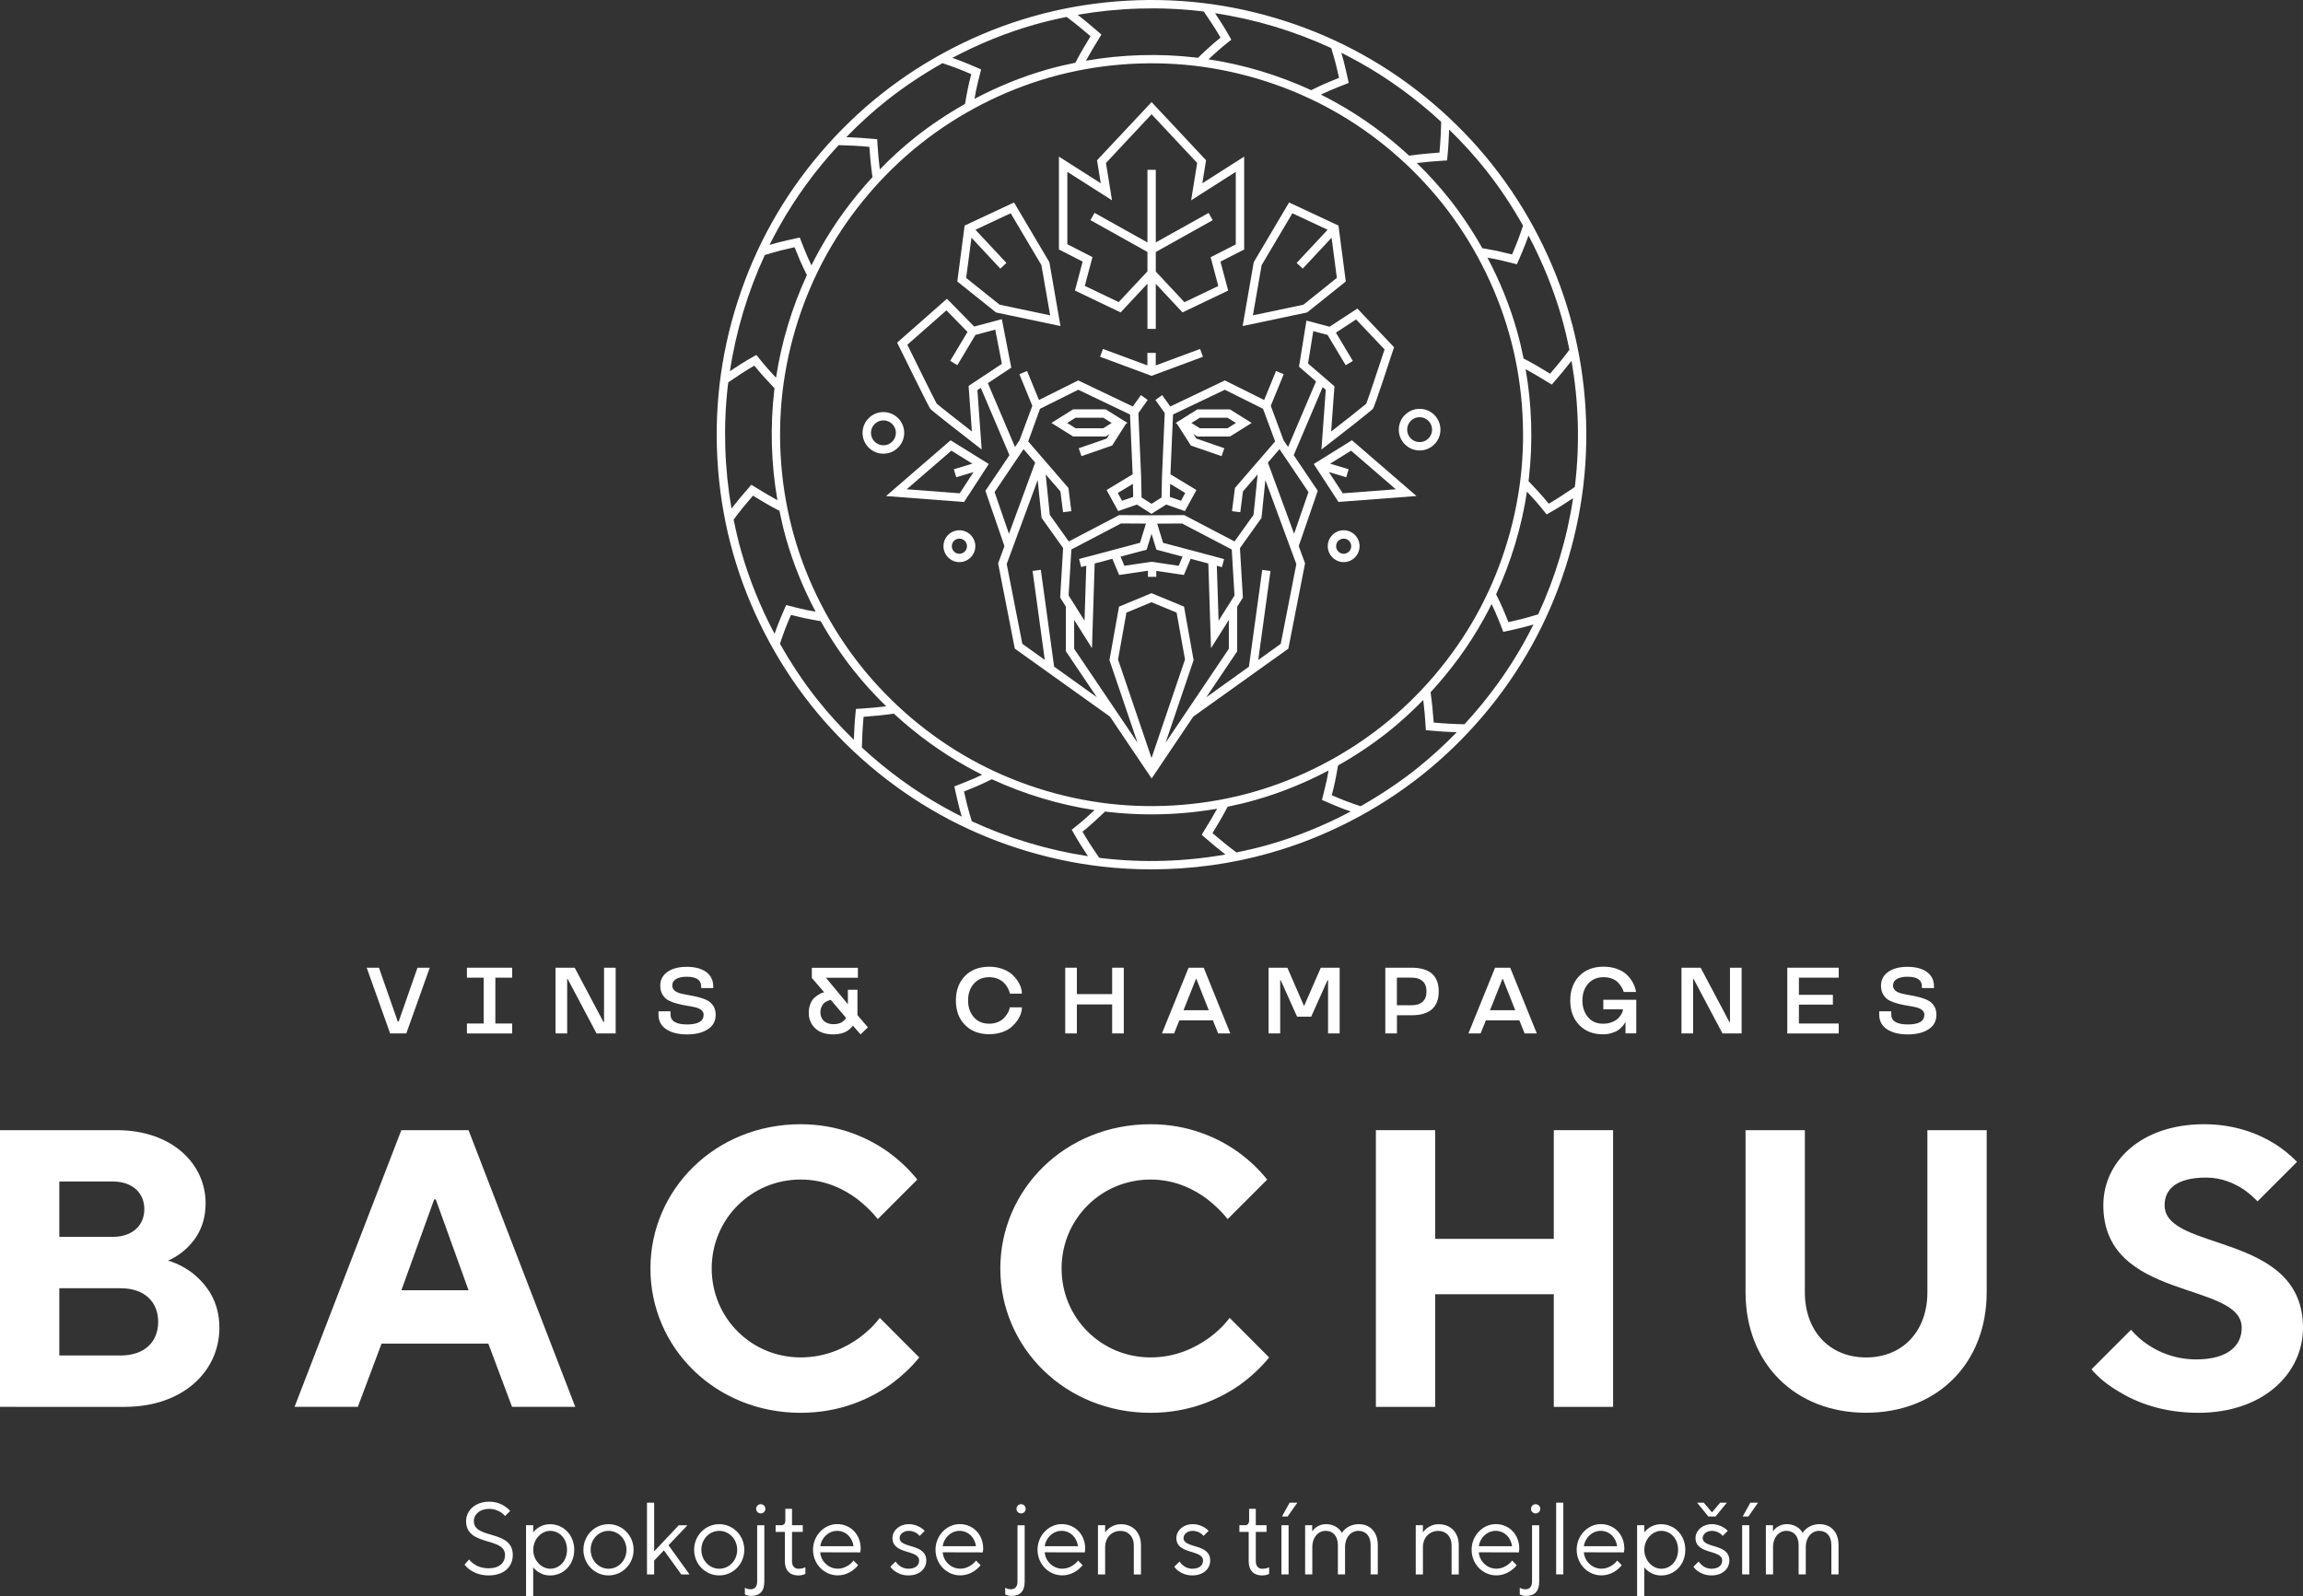 <?xml version="1.0" encoding="UTF-8"?>
<svg xmlns="http://www.w3.org/2000/svg" id="a" width="165.492mm" height="114.717mm" viewBox="0 0 469.11 325.182">
  <rect x="0" y="0" width="469.11" height="325.182" fill="#333333" stroke="none"/>
  <defs>
    <style>.b{fill:#fff;}</style>
  </defs>
  <path class="b" d="m0,230.272h23.76c11.28,0,18.12,6.85,18.12,14.9,0,4.51-1.93,7.33-3.87,9.18-1.13,1.05-2.42,1.93-3.79,2.5,1.93.56,3.71,1.53,5.24,2.74,2.58,2.17,5.23,5.48,5.23,10.95,0,8.78-7.33,16.11-19.33,16.11H0v-56.38Zm22.96,21.74c4.11,0,6.44-2.42,6.44-5.64s-2.33-5.64-6.44-5.64h-10.88v11.27h10.88v.01Zm1.61,24.17c4.83,0,7.65-2.74,7.65-6.85s-2.82-6.85-7.65-6.85h-12.49v13.69h12.49v.01Z"></path>
  <path class="b" d="m81.75,230.272h13.69l21.74,56.38h-12.88l-4.83-12.89h-21.75l-4.83,12.89h-12.89l21.75-56.38Zm13.69,32.62l-6.68-18.52h-.32l-6.68,18.52h13.68Z"></path>
  <path class="b" d="m187.25,276.582c-1.69,2.09-3.71,3.95-6.04,5.64-4.11,2.82-10.07,5.64-18.12,5.64-17.4,0-30.6-13.29-30.6-29.4s13.21-29.4,30.6-29.4c7.81,0,13.85,2.82,17.8,5.64,2.33,1.69,4.27,3.54,5.96,5.64l-8.05,8.05c-1.21-1.53-2.58-2.82-4.11-4.03-2.66-2.01-6.52-4.03-11.6-4.03-10.07,0-18.12,8.05-18.12,18.12s8.05,18.12,18.12,18.12c5.24,0,9.18-2.01,12-4.03,1.61-1.21,2.98-2.5,4.11-4.03l8.05,8.07Z"></path>
  <path class="b" d="m258.52,276.582c-1.69,2.09-3.71,3.95-6.04,5.64-4.11,2.82-10.07,5.64-18.12,5.64-17.4,0-30.6-13.29-30.6-29.4s13.21-29.4,30.6-29.4c7.81,0,13.85,2.82,17.8,5.64,2.33,1.69,4.27,3.54,5.96,5.64l-8.05,8.05c-1.21-1.53-2.58-2.82-4.11-4.03-2.66-2.01-6.52-4.03-11.6-4.03-10.07,0-18.12,8.05-18.12,18.12s8.05,18.12,18.12,18.12c5.24,0,9.18-2.01,12-4.03,1.61-1.21,2.98-2.5,4.11-4.03l8.05,8.07Z"></path>
  <path class="b" d="m280.26,230.272h12.08v22.15h24.16v-22.15h12.08v56.38h-12.08v-22.95h-24.16v22.95h-12.08v-56.38h0Z"></path>
  <path class="b" d="m355.56,230.272h12.08v33.02c0,8.05,5.15,13.29,12.48,13.29s12.48-5.23,12.48-13.29v-33.02h12.08v33.02c0,14.5-10.07,24.56-24.56,24.56-14.5,0-24.56-10.07-24.56-24.56v-33.02Z"></path>
  <path class="b" d="m434.08,270.942c.97,1.13,2.09,2.17,3.46,3.06,2.26,1.53,5.56,2.98,9.83,2.98,6.44,0,9.26-2.82,9.26-6.44,0-9.58-28.19-5.32-28.19-24.97,0-8.86,7.65-16.51,20.54-16.51,6.2,0,11.03,1.93,14.17,3.87,1.85,1.13,3.38,2.42,4.75,3.79l-8.05,8.05c-.89-.89-1.77-1.69-2.82-2.42-1.85-1.21-4.43-2.42-7.65-2.42-6.12,0-8.46,2.42-8.46,5.64,0,9.58,28.19,5.32,28.19,24.97,0,9.26-8.05,17.32-21.34,17.32-7.33,0-12.72-2.17-16.35-4.43-2.17-1.29-3.95-2.74-5.4-4.43l8.06-8.06Z"></path>
  <path class="b" d="m87.54,197.172l-4.78,13.39h-3.29l-4.78-13.39h2.5l3.83,10.96h.19l3.83-10.96h2.5Z"></path>
  <path class="b" d="m104.33,197.172v2.03h-3.43v9.34h3.43v2.03h-9.22v-2.03h3.42v-9.34h-3.42v-2.03h9.22Z"></path>
  <path class="b" d="m121.51,210.562l-5.87-11.08h-.11v11.08h-2.37v-13.39h3.9l5.87,11.08h.11v-11.08h2.37v13.39h-3.9Z"></path>
  <path class="b" d="m145.28,201.322h-2.46v-.36c0-1.3-.98-1.95-2.94-1.95-1.8,0-2.94.6-2.94,1.8,0,.85.71,1.36,1.75,1.62s2.35.42,3.62.75c.63.17,1.21.37,1.72.63s.93.62,1.26,1.13c.33.5.49,1.11.49,1.82,0,1.28-.53,2.26-1.6,2.95-1.06.7-2.47,1.05-4.22,1.05-1.78,0-3.2-.35-4.25-1.05-1.06-.7-1.58-1.7-1.58-3.02v-.63h2.45v.64c0,1.35,1.13,2.03,3.38,2.03,2.24,0,3.36-.66,3.37-1.99,0-.78-.72-1.28-1.76-1.52s-2.34-.38-3.6-.72c-.63-.16-1.21-.37-1.73-.63s-.93-.65-1.26-1.17c-.33-.51-.49-1.14-.49-1.88,0-1.17.49-2.1,1.46-2.79.96-.69,2.28-1.04,3.93-1.04,1.67,0,2.99.35,3.95,1.04.96.7,1.45,1.68,1.45,2.94v.35h0Z"></path>
  <path class="b" d="m176.79,209.322l-1.5,1.43-1.55-1.77h-.04c-.05.1-.1.21-.54.61-.21.21-.46.39-.73.55-.53.33-1.56.62-2.65.62-1.62,0-2.86-.41-3.73-1.24s-1.31-1.89-1.31-3.17c0-1.32.49-2.44,1.09-3,.61-.56,1.27-.95,1.68-1.07l.33-.08v-.07l-2.47-2.87v-2.07h9.38v2.03h-6.44v.08l4.4,5.31v-2.94h1.95v5.16l2.13,2.49Zm-5.23-1.1c.36-.25.63-.52.7-.71l.07-.13-3.1-3.65c-.12.03-.24.02-.73.24-.25.12-.47.26-.65.42-.37.34-.74,1.03-.74,1.86,0,1.48.99,2.43,2.7,2.43.74,0,1.4-.2,1.75-.46Z"></path>
  <path class="b" d="m194.71,203.862c0-2.06.62-3.74,1.85-5,1.22-1.26,2.88-1.89,4.96-1.89.91,0,1.74.13,2.51.39.78.26,1.4.6,1.9,1,.5.41.92.87,1.27,1.37.7,1.01.96,1.93.96,2.73h-2.48c.03-.28-.36-1.43-1.28-2.31-.6-.57-1.64-1.05-2.88-1.05-1.33,0-2.38.45-3.16,1.33-.78.9-1.17,2.04-1.17,3.41s.39,2.51,1.17,3.4c.77.9,1.83,1.34,3.16,1.34,1.22,0,2.28-.47,2.88-1.05.29-.29.54-.6.75-.92.4-.66.53-1.15.53-1.37h2.48c0,.78-.26,1.72-.96,2.72-.35.5-.78.96-1.27,1.37-.49.41-1.12.75-1.89,1-.78.26-1.62.39-2.52.39-2.08,0-3.74-.63-4.96-1.9-1.23-1.23-1.85-2.89-1.85-4.96Z"></path>
  <path class="b" d="m226.54,210.562v-5.91h-7.19v5.91h-2.37v-13.39h2.37v5.38h7.19v-5.38h2.37v13.39h-2.37Z"></path>
  <path class="b" d="m245.19,197.172l5.42,13.39h-2.48l-1.07-2.66h-6.83l-1.07,2.66h-2.48l5.43-13.39h3.08Zm1.03,8.66l-2.52-6.37h-.09l-2.53,6.37h5.14Z"></path>
  <path class="b" d="m262.23,197.172l3.36,7.73h.08l3.37-7.73h3.84v13.39h-2.36v-10.86h-.1l-3.34,7.45h-2.87l-3.35-7.45h-.09v10.86h-2.37v-13.39h3.83Z"></path>
  <path class="b" d="m284.55,206.852v3.71h-2.37v-13.39h5.33c3.7,0,5.55,1.62,5.55,4.84,0,3.23-1.85,4.85-5.55,4.85h-2.96v-.01Zm6.02-4.85c0-.92-.26-1.62-.79-2.09-.52-.48-1.28-.72-2.28-.72h-2.96v5.63h2.96c1,0,1.76-.24,2.28-.72.53-.47.79-1.17.79-2.1Z"></path>
  <path class="b" d="m307.62,197.172l5.42,13.39h-2.48l-1.07-2.66h-6.83l-1.07,2.66h-2.48l5.43-13.39h3.08Zm1.03,8.66l-2.52-6.37h-.09l-2.53,6.37h5.14Z"></path>
  <path class="b" d="m326.59,205.662v-1.95h6.71v6.84h-2.19v-2.22h-.09c-.03.07-.07.15-.13.25-.07.11-.21.31-.47.59-.25.29-.52.53-.83.74s-.75.4-1.3.57c-.55.18-1.15.26-1.78.26-2.01,0-3.61-.63-4.83-1.9-1.22-1.26-1.83-2.92-1.83-4.99,0-2.06.62-3.74,1.85-5,1.22-1.26,2.88-1.89,4.96-1.89,1.99,0,3.68.64,4.72,1.65,1.05,1.01,1.66,2.2,1.88,3.51h-2.51c-.2-.66-.54-1.27-1.16-1.93-.62-.66-1.67-1.09-2.93-1.09-1.34,0-2.39.45-3.17,1.33-.78.9-1.16,2.04-1.16,3.41,0,1.35.37,2.47,1.12,3.38s1.77,1.36,3.09,1.36c.68,0,1.3-.11,1.85-.34.55-.22.98-.5,1.28-.82.6-.64.92-1.3.92-1.78h-4v.02Z"></path>
  <path class="b" d="m350.86,210.562l-5.87-11.08h-.11v11.08h-2.37v-13.39h3.9l5.87,11.08h.11v-11.08h2.37v13.39h-3.9Z"></path>
  <path class="b" d="m364.06,210.562v-13.39h10.48v2.03h-8.11v3.5h6.92v1.99h-6.92v3.85h8.11v2.03h-10.48v-.01Z"></path>
  <path class="b" d="m393.94,201.322h-2.46v-.36c0-1.3-.98-1.95-2.94-1.95-1.8,0-2.94.6-2.94,1.8,0,.85.71,1.36,1.75,1.62s2.35.42,3.62.75c.63.17,1.21.37,1.72.63s.93.62,1.26,1.13c.33.5.49,1.11.49,1.82,0,1.28-.53,2.26-1.6,2.95-1.06.7-2.47,1.05-4.22,1.05-1.78,0-3.2-.35-4.25-1.05-1.06-.7-1.58-1.7-1.58-3.02v-.63h2.45v.64c0,1.35,1.13,2.03,3.38,2.03,2.24,0,3.36-.66,3.37-1.99,0-.78-.72-1.28-1.76-1.52s-2.34-.38-3.6-.72c-.63-.16-1.21-.37-1.73-.63s-.93-.65-1.26-1.17c-.33-.51-.49-1.14-.49-1.88,0-1.17.49-2.1,1.46-2.79.96-.69,2.28-1.04,3.93-1.04,1.67,0,2.99.35,3.95,1.04.96.7,1.45,1.68,1.45,2.94v.35Z"></path>
  <path class="b" d="m95.56,317.742c.27.36.58.65.96.9.65.48,1.65.9,3.01.9,2.19,0,3.34-1.13,3.34-2.71,0-3.74-7.93-1.69-7.93-6.89,0-2.11,1.79-3.97,4.7-3.97,1.42,0,2.46.46,3.19.94.42.27.77.58,1.09.94l-1.04,1.04c-.23-.27-.5-.5-.81-.73-.56-.35-1.34-.73-2.42-.73-2,0-3.13,1.19-3.13,2.5,0,3.76,7.93,1.69,7.93,6.89,0,2.4-1.77,4.17-4.91,4.17-1.67,0-2.9-.52-3.72-1.09-.48-.31-.88-.69-1.19-1.11l.93-1.05Z"></path>
  <path class="b" d="m107.15,310.762h1.46v1.46c.23-.31.5-.58.86-.83.56-.42,1.42-.83,2.59-.83,2.71,0,4.91,2.19,4.91,5.22s-2.19,5.22-4.91,5.22c-1.17,0-2.02-.42-2.59-.83-.36-.25-.63-.52-.86-.83v5.84h-1.46v-14.42Zm8.35,5.01c0-2.28-1.54-3.86-3.44-3.86-1.75,0-3.44,1.67-3.44,3.86s1.69,3.86,3.44,3.86c1.89.01,3.44-1.58,3.44-3.86Z"></path>
  <path class="b" d="m118.84,315.772c0-2.92,2.3-5.22,5.11-5.22,2.82,0,5.11,2.3,5.11,5.22s-2.3,5.22-5.11,5.22-5.11-2.29-5.11-5.22Zm8.77,0c0-2.19-1.67-3.86-3.65-3.86s-3.65,1.67-3.65,3.86c0,2.17,1.67,3.86,3.65,3.86,1.98.01,3.65-1.66,3.65-3.86Z"></path>
  <path class="b" d="m131.79,306.172h1.46v9.92l5.01-5.32h1.77l-3.86,4.07,4.28,5.95h-1.67l-3.55-4.91-1.98,2.09v2.82h-1.46v-14.62Z"></path>
  <path class="b" d="m141.39,315.772c0-2.92,2.3-5.22,5.11-5.22,2.82,0,5.11,2.3,5.11,5.22s-2.3,5.22-5.11,5.22-5.11-2.29-5.11-5.22Zm8.77,0c0-2.19-1.67-3.86-3.65-3.86s-3.65,1.67-3.65,3.86c0,2.17,1.67,3.86,3.65,3.86,1.98.01,3.65-1.66,3.65-3.86Z"></path>
  <path class="b" d="m151.73,323.502l.33.17c.23.1.5.15.81.15.83,0,1.36-.5,1.36-1.57v-11.48h1.46v11.48c0,1.94-.9,2.92-2.71,2.92-.4,0-.67-.06-.9-.15-.15-.06-.25-.1-.35-.17v-1.35Zm3.23-17.02c.52,0,.94.42.94.94s-.42.94-.94.94-.94-.42-.94-.94.42-.94.94-.94Z"></path>
  <path class="b" d="m159.87,312.122h-1.88v-1.36h1.15c.56,0,.83-.35.83-1.04v-2.3h1.36v3.34h2.19v1.36h-2.19v5.95c0,1.06.52,1.57,1.36,1.57.35,0,.71-.06.96-.15.15-.06.29-.1.4-.17v1.36c-.12.06-.27.1-.42.17-.25.08-.61.15-1,.15-1.73,0-2.76-1.02-2.76-2.92v-5.96Z"></path>
  <path class="b" d="m174.79,318.902c-.29.4-.65.73-1.06,1.04-.73.52-1.75,1.04-3.11,1.04-2.73,0-5.01-2.3-5.01-5.22s2.3-5.22,4.91-5.22c2.73,0,4.8,2.09,4.8,5.01,0,.23-.04.4-.06.54l-.04.21-8.14-.02c.1,1.77,1.65,3.34,3.55,3.34,1.06,0,1.84-.42,2.4-.83.31-.25.61-.52.83-.83l.93.94Zm-.93-3.86c-.23-1.77-1.57-3.13-3.34-3.13-1.79,0-3.21,1.46-3.44,3.13h6.78Z"></path>
  <path class="b" d="m182.42,318.172c.19.27.42.52.67.73.44.4,1.11.73,1.94.73,1.48,0,2.19-.73,2.19-1.67,0-2.3-5.43-1.15-5.43-4.59,0-1.44,1.34-2.82,3.34-2.82,1.06,0,1.84.36,2.4.69.31.19.61.42.83.67l-1.04,1.04c-.15-.19-.33-.38-.54-.52-.4-.25-.92-.52-1.65-.52-1.15,0-1.88.73-1.88,1.46,0,2.19,5.43,1.04,5.43,4.59,0,1.67-1.38,3.03-3.65,3.03-1.25,0-2.17-.44-2.78-.88-.35-.25-.65-.54-.88-.9l1.05-1.04Z"></path>
  <path class="b" d="m199.74,318.902c-.29.4-.65.73-1.06,1.04-.73.52-1.75,1.04-3.11,1.04-2.73,0-5.01-2.3-5.01-5.22s2.3-5.22,4.91-5.22c2.73,0,4.8,2.09,4.8,5.01,0,.23-.04.4-.06.54l-.04.21-8.14-.02c.1,1.77,1.65,3.34,3.55,3.34,1.06,0,1.84-.42,2.4-.83.31-.25.61-.52.83-.83l.93.94Zm-.94-3.86c-.23-1.77-1.57-3.13-3.34-3.13-1.79,0-3.21,1.46-3.44,3.13h6.78Z"></path>
  <path class="b" d="m204.76,323.502l.33.17c.23.1.5.15.81.15.83,0,1.36-.5,1.36-1.57v-11.48h1.46v11.48c0,1.94-.9,2.92-2.71,2.92-.4,0-.67-.06-.9-.15-.15-.06-.25-.1-.35-.17v-1.35h0Zm3.23-17.02c.52,0,.94.42.94.94s-.42.94-.94.94-.94-.42-.94-.94.42-.94.94-.94Z"></path>
  <path class="b" d="m220.52,318.902c-.29.4-.65.73-1.06,1.04-.73.52-1.75,1.04-3.11,1.04-2.73,0-5.01-2.3-5.01-5.22s2.3-5.22,4.91-5.22c2.73,0,4.8,2.09,4.8,5.01,0,.23-.04.4-.06.54l-.04.21-8.14-.02c.1,1.77,1.65,3.34,3.55,3.34,1.06,0,1.84-.42,2.4-.83.31-.25.61-.52.83-.83l.93.94Zm-.94-3.86c-.23-1.77-1.57-3.13-3.34-3.13-1.79,0-3.21,1.46-3.44,3.13h6.78Z"></path>
  <path class="b" d="m223.65,310.762h1.46v1.46c.21-.31.48-.58.79-.83.56-.42,1.34-.83,2.44-.83,2.4,0,4.07,1.67,4.07,4.28v5.95h-1.46v-5.95c0-1.77-1.13-2.92-2.71-2.92-1.77,0-3.13,1.34-3.13,3.34v5.53h-1.46v-10.03h0Z"></path>
  <path class="b" d="m240.25,318.172c.19.27.42.52.67.73.44.4,1.11.73,1.94.73,1.48,0,2.19-.73,2.19-1.67,0-2.3-5.43-1.15-5.43-4.59,0-1.44,1.34-2.82,3.34-2.82,1.06,0,1.84.36,2.4.69.31.19.61.42.83.67l-1.04,1.04c-.15-.19-.33-.38-.54-.52-.4-.25-.92-.52-1.65-.52-1.15,0-1.88.73-1.88,1.46,0,2.19,5.43,1.04,5.43,4.59,0,1.67-1.38,3.03-3.65,3.03-1.25,0-2.17-.44-2.78-.88-.35-.25-.65-.54-.88-.9l1.05-1.04Z"></path>
  <path class="b" d="m254.34,312.122h-1.88v-1.36h1.15c.56,0,.83-.35.83-1.04v-2.3h1.36v3.34h2.19v1.36h-2.19v5.95c0,1.06.52,1.57,1.36,1.57.35,0,.71-.06.96-.15.15-.06.29-.1.4-.17v1.36c-.12.06-.27.1-.42.17-.25.08-.6.15-1,.15-1.73,0-2.75-1.02-2.75-2.92v-5.96h-.01Z"></path>
  <path class="b" d="m261.02,310.762h1.46v10.02h-1.46v-10.02Zm1.67-4.59h1.57l-1.98,2.82h-1.15l1.56-2.82Z"></path>
  <path class="b" d="m265.83,310.762h1.46v1.25c.19-.27.4-.5.67-.73.48-.35,1.15-.73,2.15-.73,1.19,0,2.02.46,2.53.9.29.25.52.54.71.88.19-.33.46-.63.77-.88.56-.44,1.42-.9,2.67-.9,2.19,0,3.86,1.48,3.86,4.28v5.95h-1.46v-5.95c0-1.92-1.02-2.92-2.5-2.92-1.44,0-2.71,1.25-2.71,3.34v5.53h-1.46v-5.95c0-1.9-1.02-2.92-2.5-2.92-1.44,0-2.71,1.25-2.71,3.34v5.53h-1.46v-10.02h-.02Z"></path>
  <path class="b" d="m288.38,310.762h1.46v1.46c.21-.31.48-.58.79-.83.56-.42,1.34-.83,2.44-.83,2.4,0,4.07,1.67,4.07,4.28v5.95h-1.46v-5.95c0-1.77-1.13-2.92-2.71-2.92-1.77,0-3.13,1.34-3.13,3.34v5.53h-1.46v-10.03h0Z"></path>
  <path class="b" d="m308.94,318.902c-.29.4-.65.73-1.06,1.04-.73.52-1.75,1.04-3.11,1.04-2.73,0-5.01-2.3-5.01-5.22s2.3-5.22,4.91-5.22c2.73,0,4.8,2.09,4.8,5.01,0,.23-.04.4-.06.54l-.04.21-8.14-.02c.1,1.77,1.65,3.34,3.55,3.34,1.06,0,1.84-.42,2.4-.83.31-.25.61-.52.83-.83l.93.94Zm-.94-3.86c-.23-1.77-1.57-3.13-3.34-3.13-1.79,0-3.21,1.46-3.44,3.13h6.78Z"></path>
  <path class="b" d="m309.57,323.502l.33.17c.23.1.5.15.81.15.83,0,1.36-.5,1.36-1.57v-11.48h1.46v11.48c0,1.94-.9,2.92-2.71,2.92-.4,0-.67-.06-.9-.15-.15-.06-.25-.1-.35-.17v-1.35h0Zm3.23-17.02c.52,0,.94.42.94.94s-.42.94-.94.94-.94-.42-.94-.94.42-.94.94-.94Z"></path>
  <path class="b" d="m316.98,306.172h1.46v14.61h-1.46v-14.61Z"></path>
  <path class="b" d="m330.34,318.902c-.29.4-.65.73-1.06,1.04-.73.52-1.75,1.04-3.11,1.04-2.73,0-5.01-2.3-5.01-5.22s2.3-5.22,4.91-5.22c2.73,0,4.8,2.09,4.8,5.01,0,.23-.04.4-.06.54l-.04.21-8.14-.02c.1,1.77,1.65,3.34,3.55,3.34,1.06,0,1.84-.42,2.4-.83.31-.25.61-.52.83-.83l.93.94Zm-.94-3.86c-.23-1.77-1.57-3.13-3.34-3.13-1.79,0-3.21,1.46-3.44,3.13h6.78Z"></path>
  <path class="b" d="m333.47,310.762h1.46v1.46c.23-.31.5-.58.86-.83.56-.42,1.42-.83,2.59-.83,2.71,0,4.91,2.19,4.91,5.22s-2.19,5.22-4.91,5.22c-1.17,0-2.02-.42-2.59-.83-.36-.25-.63-.52-.86-.83v5.84h-1.46v-14.42Zm8.35,5.01c0-2.28-1.54-3.86-3.44-3.86-1.75,0-3.44,1.67-3.44,3.86s1.69,3.86,3.44,3.86c1.9.01,3.44-1.58,3.44-3.86Z"></path>
  <path class="b" d="m346,318.172c.19.27.42.52.67.73.44.4,1.11.73,1.94.73,1.48,0,2.19-.73,2.19-1.67,0-2.3-5.43-1.15-5.43-4.59,0-1.44,1.34-2.82,3.34-2.82,1.06,0,1.84.36,2.4.69.31.19.61.42.83.67l-1.04,1.04c-.15-.19-.33-.38-.54-.52-.4-.25-.92-.52-1.65-.52-1.15,0-1.88.73-1.88,1.46,0,2.19,5.43,1.04,5.43,4.59,0,1.67-1.38,3.03-3.65,3.03-1.25,0-2.17-.44-2.78-.88-.36-.25-.65-.54-.88-.9l1.05-1.04Zm-.31-12h1.36l1.67,1.98,1.67-1.98h1.36l-2.3,2.82h-1.46l-2.3-2.82Z"></path>
  <path class="b" d="m354.87,310.762h1.46v10.02h-1.46v-10.02Zm1.67-4.59h1.57l-1.98,2.82h-1.15l1.56-2.82Z"></path>
  <path class="b" d="m359.68,310.762h1.46v1.25c.19-.27.4-.5.67-.73.48-.35,1.15-.73,2.15-.73,1.19,0,2.02.46,2.53.9.29.25.52.54.71.88.19-.33.46-.63.77-.88.56-.44,1.42-.9,2.67-.9,2.19,0,3.86,1.48,3.86,4.28v5.95h-1.46v-5.95c0-1.92-1.02-2.92-2.5-2.92-1.44,0-2.71,1.25-2.71,3.34v5.53h-1.46v-5.95c0-1.9-1.02-2.92-2.5-2.92-1.44,0-2.71,1.25-2.71,3.34v5.53h-1.46v-10.02h-.02Z"></path>
  <path class="b" d="m225.22,88.942l.79-.49-.58.91-5.7,1.97.56,1.61,6.25-2.17,2.8-4.41.31-.19-4.43-2.77h-6.63l-4.43,2.77,4.43,2.76h6.63v.01Zm-6.14-3.83h5.65l1.71,1.07-1.71,1.07h-5.65l-1.71-1.07,1.71-1.07Z"></path>
  <path class="b" d="m223.46,32.652l.76,4.69-8.52-5.43v18.92l4.83,2.47-1.57,5.9,9.3,4.45,5.47-5.85v9.21h1.7v-9.18l5.44,5.82,9.3-4.45-1.57-5.9,4.83-2.46v-18.93l-8.52,5.43.76-4.69-11.1-11.85-11.11,11.85Zm28.26,2.36v14.78l-5.12,2.62,1.56,5.86-6.9,3.3-5.83-6.24v-3.99l11.59-6.48-.83-1.48-10.76,6.01v-14.79h-1.7v14.8l-10.78-6.03-.83,1.48,11.61,6.49v3.95l-5.86,6.26-6.9-3.3,1.56-5.87-5.12-2.62v-14.75l9.1,5.8-1.23-7.61,9.29-9.92,9.29,9.92-1.23,7.61,9.09-5.8Z"></path>
  <path class="b" d="m249.39,91.332l-5.7-1.97-.59-.92.8.5h6.63l4.43-2.76-4.43-2.77h-6.63l-4.43,2.77.27.17,2.84,4.43,6.25,2.16.56-1.61Zm-5-6.22h5.65l1.71,1.07-1.71,1.07h-5.65l-1.71-1.07,1.71-1.07Z"></path>
  <path class="b" d="m266.12,65.322l-1.52,9.39,3.47,3-5.69,13.36-.92-1.36-2.61-7.03,2.64-6.45-1.57-.64-2.42,5.91-8-3.99-11.12,5.31-1.65-2.32-1.38.99,1.9,2.67-.58,13.4.01.01-.08,3.79-2.04,1.29-2.03-1.29-.08-3.79.01-.01-.58-13.4,1.9-2.67-1.38-.99-1.65,2.32-11.12-5.31-8,3.99-2.42-5.91-1.57.64,2.64,6.45-2.61,7.03-.92,1.36-5.53-13,4.77-3.17-1.92-9.87-5.64,1.5-5.54-5.66-10.15,8.94.29.58c2.8,5.69,6.19,12.54,6.42,12.85.08.11.3.42,9,7.17l1.51,1.17-.87-12.1.69-.46,5.84,13.72-4.9,7.26,3.88,11.27-1.29,3.51,3.4,17.38,19.38,13.85,8.49,12.6,8.48-12.6,19.37-13.85,3.4-17.38-1.29-3.51,3.88-11.27-4.9-7.26,5.9-13.87.63.55-.88,12.17,1.51-1.17c8.7-6.75,8.92-7.06,9-7.17.1-.14.32-.43,4.12-12.02l.16-.48-7.47-7.88-5.67,3.7-4.7-1.25Zm-68.82,13.31l.67,9.28c-2.96-2.31-6.61-5.17-7.18-5.68-.46-.83-3.68-7.34-5.97-11.99l7.96-7.01,4.3,4.4-3.53,5.9,1.46.87,3.69-6.17,4.03-1.07,1.35,6.97-6.78,4.5Zm41.05,19.95l3.08,1.86-.87,1.59-2.27-.79.06-2.66Zm-7.58,0l.06,2.66-2.27.79-.87-1.59,3.08-1.86Zm-18.92-15.29l7.78-3.88,10.55,5.04.53,12.19-5.3,3.2,2.35,4.29,3.82-1.33,2.97,1.89,2.99-1.89,3.82,1.33,2.35-4.29-5.3-3.2.53-12.19,10.55-5.04,7.78,3.88,2.47,6.65-8.19,9.48-.6,4.73,1.69.21.54-4.23,3-3.47-.84,8.24-3.87,5.42-10.26-5.37-6.62.04-6.62-.04-10.26,5.37-3.87-5.42-.84-8.24,3,3.47.54,4.23,1.69-.21-.6-4.73-8.19-9.48,2.41-6.65Zm33.56,29.57l-8.5-2.26-1.2-3.91,5.07-.03,10.12,5.3.56,9.37-3.24,5.14-.36-11.2,1.04.28.44-1.64-3.93-1.05Zm-25.18,2.68l1.04-.28-.36,11.2-3.24-5.14.56-9.37,10.12-5.3,5.07.03-1.2,3.91-8.5,2.26-3.92,1.04.43,1.65Zm13.33-3.54l1-3.24,1,3.24,5.32,1.41-.78,1.87-5.53-.82-5.54.82-.78-1.87,5.31-1.41Zm-30.97-11.74l5.9-8.75,2.37,2.74-5.34,14.51-2.93-8.5Zm12.13,35.57l-2.71-19.73-1.68.23,2.49,18.13-4.58-3.29-3.18-16.25,6.31-17.12.79,7.71,4.39,6.15-.6,10.09,1.16,1.84v9.1l6.31,9.37-8.7-6.23Zm19.84,18.62l-6.82-20.08,1.71-9.55,5.1-2.12,5.12,2.12,1.71,9.55-6.82,20.08Zm2.86-3.11l5.71-16.84-1.95-10.9-6.63-2.74-6.61,2.74-1.95,10.9,5.72,16.83-12.91-19.14v-5.88l3.63,5.75.55-17.25,3.6-.96,1.38,3.3,5.87-.87v1.24h1.7v-1.2l5.62.83,1.38-3.3,3.6.96.55,17.25,3.63-5.75v5.88l-12.89,19.15Zm23.46-20.16l-4.58,3.29,2.49-18.13-1.68-.23-2.71,19.73-8.69,6.23,6.3-9.36v-9.1l1.16-1.84-.6-10.09,4.39-6.15.79-7.71,6.31,17.12-3.18,16.24Zm5.65-30.92l-2.93,8.5-5.34-14.51,2.37-2.74,5.9,8.75Zm9.7-35.18l5.8,6.12c-1.33,4.05-3.35,10.1-3.73,11.06-.65.57-4.23,3.38-7.15,5.66l.67-9.21-5.38-4.65,1.07-6.6,2.91.78,3.69,6.17,1.46-.87-3.45-5.76,4.11-2.7Z"></path>
  <path class="b" d="m266.25,63.662l7.88-6.31-1.49-11.39-10.06-4.71-7.2,12.17-2.26,13.01,13.13-2.77Zm-9.26-9.64l6.26-10.57,7.18,3.36-6.31,6.76,1.24,1.16,5.88-6.3,1.07,8.19-6.81,5.46-10.29,2.17,1.78-10.23Z"></path>
  <path class="b" d="m216.01,66.432l-2.23-12.86-.03-.15-7.2-12.17-10.06,4.71-1.49,11.39,7.88,6.31,13.13,2.77Zm-18.13-18l5.88,6.3,1.24-1.16-6.31-6.76,7.18-3.36,6.26,10.57,1.78,10.23-10.29-2.17-6.82-5.45,1.08-8.2Z"></path>
  <polygon class="b" points="233.72 71.902 233.72 74.452 224.67 71.102 224.08 72.692 234.56 76.582 245.04 72.692 244.45 71.102 235.42 74.452 235.42 71.902 233.72 71.902"></polygon>
  <path class="b" d="m201.41,94.542l-7.78-4.83-13.15,11.36,15.89,1.21,5.04-7.74Zm-16.73,5.15l9.11-7.87,4.27,2.65-3.77,1.14.49,1.63,3.53-1.06-2.82,4.33-10.81-.82Z"></path>
  <path class="b" d="m267.6,94.542l5.04,7.73,15.89-1.21-13.15-11.36-7.78,4.84Zm5.91,5.97l-2.82-4.33,3.53,1.06.49-1.63-3.77-1.14,4.27-2.65,9.11,7.87-10.81.82Z"></path>
  <path class="b" d="m195.42,108.042c-1.79,0-3.24,1.46-3.24,3.24,0,1.79,1.46,3.25,3.24,3.25,1.79,0,3.25-1.46,3.25-3.25,0-1.78-1.46-3.24-3.25-3.24Zm0,4.79c-.85,0-1.54-.69-1.54-1.55,0-.85.69-1.54,1.54-1.54s1.55.69,1.55,1.54c0,.86-.7,1.55-1.55,1.55Z"></path>
  <path class="b" d="m273.7,108.042c-1.79,0-3.24,1.46-3.24,3.24,0,1.79,1.46,3.25,3.24,3.25s3.24-1.46,3.24-3.25c0-1.78-1.45-3.24-3.24-3.24Zm0,4.79c-.85,0-1.54-.69-1.54-1.55,0-.85.69-1.54,1.54-1.54s1.54.69,1.54,1.54c0,.86-.69,1.55-1.54,1.55Z"></path>
  <path class="b" d="m184.18,88.202c0-2.34-1.9-4.24-4.24-4.24s-4.24,1.9-4.24,4.24,1.9,4.24,4.24,4.24,4.24-1.91,4.24-4.24Zm-4.23,2.53c-1.4,0-2.54-1.14-2.54-2.54s1.14-2.54,2.54-2.54,2.54,1.14,2.54,2.54-1.14,2.54-2.54,2.54Z"></path>
  <path class="b" d="m289.17,91.782c2.34,0,4.24-1.9,4.24-4.24s-1.9-4.24-4.24-4.24-4.24,1.9-4.24,4.24,1.91,4.24,4.24,4.24Zm0-6.78c1.4,0,2.54,1.14,2.54,2.54s-1.14,2.54-2.54,2.54-2.54-1.14-2.54-2.54,1.14-2.54,2.54-2.54Z"></path>
  <path class="b" d="m319.76,64.322c-3.14-11.06-8.6-21.7-15.77-30.75-7.17-9.05-16.28-16.8-26.33-22.39-10.02-5.59-21.39-9.26-32.9-10.6-11.51-1.33-23.42-.37-34.45,2.78-11.06,3.14-21.7,8.6-30.75,15.77-9.05,7.17-16.8,16.28-22.39,26.33-5.59,10.01-9.26,21.39-10.6,32.9-1.33,11.51-.37,23.42,2.78,34.45,3.14,11.06,8.6,21.7,15.77,30.75,7.17,9.06,16.28,16.8,26.33,22.39,10.02,5.59,21.39,9.26,32.9,10.6,3.36.39,6.76.58,10.16.58,8.23,0,16.48-1.13,24.29-3.37,11.06-3.14,21.7-8.6,30.75-15.77s16.8-16.28,22.39-26.33c5.6-10.02,9.26-21.39,10.6-32.9,1.34-11.49.38-23.41-2.78-34.44Zm-8.41-16.33c2.84,5.37,5.14,11.02,6.78,16.79.61,2.13,1.11,4.3,1.55,6.49-1.28,1.73-2.67,3.4-3.93,4.87-1.92-1.18-3.62-2.18-5.4-3.09-.39-1.91-.83-3.81-1.36-5.67-1.45-5.12-3.49-10.12-6-14.88.6.11,1.19.21,1.79.33,1.04.23,2.16.49,3.5.84l.7.18.29-.66c.56-1.27,1.03-2.41,1.45-3.48.22-.55.42-1.14.63-1.72Zm-39.96-25.55c8.59,4.78,16.37,11.4,22.5,19.13,6.13,7.74,10.79,16.83,13.48,26.28,2.69,9.41,3.51,19.59,2.38,29.43-1.15,9.84-4.28,19.56-9.05,28.11-4.78,8.58-11.39,16.36-19.13,22.5-7.74,6.13-16.83,10.79-26.28,13.48-9.42,2.69-19.59,3.51-29.43,2.38-9.84-1.15-19.56-4.28-28.11-9.05-8.59-4.78-16.37-11.4-22.5-19.13-6.13-7.74-10.79-16.83-13.48-26.28-2.69-9.42-3.51-19.59-2.38-29.43,1.15-9.84,4.28-19.56,9.05-28.11,4.78-8.58,11.39-16.36,19.13-22.5,7.74-6.13,16.83-10.79,26.28-13.48,9.42-2.69,19.59-3.51,29.43-2.38h0c9.84,1.15,19.56,4.28,28.11,9.05Zm23.37,10.25l.07-.72c.19-1.88.29-3.74.36-5.57,2.66,2.59,5.17,5.33,7.46,8.22,2.82,3.56,5.35,7.38,7.59,11.36-.36,1.06-.73,2.11-1.11,3.12-.33.85-.71,1.75-1.13,2.74-1.06-.27-1.99-.49-2.87-.68-1.07-.22-2.13-.41-3.19-.59-1.99-3.53-4.24-6.91-6.73-10.06-2.03-2.56-4.25-4.99-6.61-7.29,1.74-.21,3.53-.38,5.43-.49l.73-.04Zm-17.92-20.03c5.99,3.33,11.63,7.46,16.72,12.16-.04,2.04-.15,4.14-.35,6.26-2.16.15-4.19.36-6.17.64-4.52-4.17-9.52-7.82-14.83-10.78-1.03-.58-2.09-1.13-3.15-1.66.59-.28,1.14-.53,1.65-.76,1.09-.47,2.2-.92,3.34-1.36l.67-.26-.15-.71c-.26-1.21-.54-2.42-.85-3.66-.16-.61-.33-1.21-.5-1.79,1.23.63,2.43,1.26,3.62,1.92Zm-5.67-2.86c.29.96.61,2.05.91,3.17.24.97.47,1.93.68,2.89-.92.36-1.83.74-2.73,1.12-.87.38-1.82.83-2.95,1.39-6.6-3.05-13.7-5.19-20.92-6.29,1.25-1.17,2.64-2.41,4.08-3.54l.57-.45-.35-.63c-.93-1.66-1.95-3.26-2.96-4.77,8.16,1.23,16.2,3.65,23.67,7.11Zm-26.6-7.53c.22.03.43.06.65.09,1.29,1.88,2.39,3.55,3.4,5.3-1.68,1.36-3.25,2.81-4.61,4.12-.18-.02-.35-.05-.53-.07l-.1.84.1-.84c-7.39-.85-14.96-.62-22.28.66.82-1.51,1.73-3.01,2.77-4.71l.38-.62-.55-.48c-1.28-1.11-2.74-2.35-4.29-3.55,8.24-1.43,16.76-1.7,25.06-.74Zm-33.79,2.73c2.13-.61,4.3-1.11,6.49-1.55,1.73,1.28,3.4,2.67,4.87,3.93-1.18,1.91-2.17,3.62-3.09,5.4-1.91.39-3.81.83-5.67,1.36-5.12,1.45-10.12,3.49-14.88,6,.11-.6.21-1.19.33-1.79.23-1.06.5-2.17.84-3.5l.18-.7-.66-.29c-1.28-.56-2.41-1.03-3.48-1.45-.56-.21-1.15-.41-1.73-.62,5.38-2.85,11.02-5.15,16.8-6.79Zm-30.16,15.47c3.56-2.82,7.38-5.35,11.36-7.6,1.06.36,2.11.73,3.12,1.11.85.33,1.75.7,2.74,1.13-.27,1.05-.49,1.98-.68,2.88-.22,1.07-.41,2.13-.59,3.19-3.53,1.99-6.91,4.24-10.07,6.73-2.56,2.03-4.99,4.25-7.29,6.61-.21-1.73-.38-3.52-.49-5.43l-.04-.72-.72-.07c-1.88-.18-3.73-.29-5.57-.36,2.6-2.67,5.33-5.18,8.23-7.47Zm-21.96,25.82c3.33-5.99,7.46-11.63,12.16-16.72,2.05.04,4.15.15,6.26.35.15,2.17.36,4.2.64,6.17-4.17,4.52-7.82,9.51-10.77,14.82-.58,1.03-1.13,2.09-1.66,3.15-.28-.59-.53-1.13-.76-1.64-.47-1.09-.92-2.2-1.36-3.34l-.26-.68-.71.15c-1.2.26-2.42.54-3.66.85-.61.16-1.21.33-1.79.5.61-1.22,1.24-2.43,1.91-3.61Zm-2.87,5.67c.97-.29,2.07-.62,3.17-.91.97-.24,1.93-.47,2.89-.68.37.92.74,1.83,1.12,2.73.39.88.83,1.81,1.39,2.95-3.05,6.6-5.19,13.7-6.29,20.92-1.17-1.25-2.41-2.64-3.54-4.08l-.45-.57-.63.35c-1.62.9-3.14,1.86-4.77,2.96,1.23-8.17,3.66-16.21,7.11-23.67Zm-6.79,51.65c-1.43-8.23-1.7-16.75-.74-25.06.03-.22.06-.43.09-.65,1.88-1.29,3.55-2.39,5.3-3.4,1.36,1.68,2.82,3.25,4.12,4.61-.02.18-.05.35-.07.53l.84.1-.84-.1c-.85,7.39-.62,14.96.66,22.28-1.5-.82-3.01-1.72-4.7-2.77l-.62-.38-.47.55c-1.13,1.29-2.37,2.75-3.57,4.29Zm8.77,25.53c-2.84-5.37-5.14-11.02-6.78-16.79-.61-2.13-1.11-4.3-1.55-6.49,1.27-1.72,2.66-3.4,3.93-4.87,1.92,1.18,3.62,2.18,5.4,3.09.39,1.91.83,3.81,1.36,5.67,1.45,5.12,3.49,10.12,6,14.88-.6-.11-1.19-.21-1.79-.33-1.04-.23-2.16-.49-3.5-.84l-.7-.18-.29.66c-.56,1.27-1.03,2.41-1.45,3.48-.22.55-.42,1.14-.63,1.72Zm16.58,15.3l-.07.72c-.19,1.88-.29,3.74-.36,5.57-2.66-2.59-5.17-5.33-7.46-8.22-2.82-3.56-5.35-7.38-7.59-11.36.36-1.06.73-2.11,1.11-3.12.33-.85.71-1.75,1.13-2.74,1.06.27,1.99.49,2.87.68,1.07.22,2.13.41,3.19.59,1.99,3.53,4.24,6.91,6.74,10.06,2.03,2.56,4.25,4.99,6.61,7.29-1.74.21-3.53.38-5.43.49l-.74.04Zm17.93,20.03c-5.99-3.33-11.63-7.46-16.72-12.16.04-2.04.15-4.14.35-6.26,2.16-.15,4.19-.36,6.17-.64,4.52,4.17,9.52,7.82,14.83,10.78,1.03.58,2.09,1.13,3.15,1.66-.53.25-1.08.51-1.65.76-1.09.47-2.2.92-3.34,1.36l-.67.26.15.71c.26,1.21.54,2.42.85,3.66.16.6.33,1.21.5,1.79-1.23-.63-2.44-1.26-3.62-1.92Zm5.67,2.86c-.3-.97-.62-2.07-.91-3.17-.24-.97-.47-1.93-.68-2.89.92-.36,1.83-.74,2.73-1.12,1.08-.48,2.11-.97,2.95-1.38,6.6,3.05,13.7,5.19,20.92,6.29-1.25,1.17-2.63,2.4-4.08,3.54l-.57.45.35.63c.93,1.66,1.95,3.26,2.96,4.77-8.16-1.24-16.2-3.66-23.67-7.12Zm26.6,7.53c-.22-.03-.43-.06-.65-.09-1.29-1.88-2.39-3.55-3.4-5.3,1.68-1.37,3.25-2.82,4.61-4.12.18.02.35.05.53.07l.1-.84-.1.84c2.94.34,5.91.51,8.88.51,4.49,0,8.99-.39,13.4-1.15-.82,1.5-1.72,3.01-2.77,4.69l-.38.62.55.47c1.28,1.11,2.74,2.35,4.29,3.55-8.24,1.45-16.75,1.72-25.06.75Zm33.79-2.73c-2.13.61-4.3,1.11-6.49,1.55-1.73-1.28-3.41-2.67-4.87-3.93,1.17-1.91,2.16-3.6,3.08-5.38,1.92-.39,3.81-.84,5.68-1.38,5.12-1.45,10.12-3.49,14.88-6-.11.6-.21,1.19-.33,1.79-.23,1.04-.5,2.16-.84,3.5l-.18.7.66.29c1.28.56,2.41,1.03,3.48,1.45.56.21,1.15.41,1.73.62-5.38,2.85-11.02,5.15-16.8,6.79Zm30.16-15.46c-3.56,2.82-7.38,5.35-11.36,7.6-1.06-.36-2.11-.73-3.12-1.11-.85-.33-1.75-.71-2.74-1.13.27-1.06.49-1.99.68-2.88.22-1.07.41-2.13.59-3.19,3.53-1.99,6.91-4.24,10.07-6.73,2.56-2.03,4.99-4.25,7.29-6.61.21,1.74.38,3.53.49,5.43l.04.72.72.07c1.88.18,3.73.29,5.57.36-2.6,2.66-5.34,5.18-8.23,7.47Zm21.96-25.82c-3.33,5.99-7.46,11.63-12.16,16.72-2.05-.04-4.15-.15-6.26-.35-.15-2.17-.36-4.19-.64-6.17,4.17-4.52,7.82-9.51,10.77-14.82.58-1.03,1.13-2.09,1.66-3.15.28.59.53,1.13.76,1.64.47,1.09.92,2.2,1.36,3.34l.26.68.71-.15c1.2-.26,2.42-.54,3.66-.85.61-.16,1.21-.33,1.79-.5-.61,1.22-1.25,2.42-1.91,3.61Zm2.86-5.68c-.97.29-2.07.62-3.17.91-.97.24-1.93.47-2.89.68-.36-.92-.74-1.83-1.12-2.73-.39-.88-.83-1.81-1.39-2.95,3.05-6.6,5.19-13.7,6.29-20.92,1.17,1.25,2.41,2.64,3.54,4.08l.45.57.63-.35c1.61-.9,3.13-1.86,4.77-2.96-1.22,8.17-3.65,16.21-7.11,23.67Zm7.54-26.59c-.03.22-.06.43-.09.65-1.89,1.29-3.56,2.39-5.3,3.4-1.36-1.68-2.82-3.25-4.12-4.61.02-.18.05-.35.07-.53l-.84-.1.84.1c.85-7.39.62-14.96-.66-22.28,1.5.82,3.01,1.72,4.71,2.77l.62.38.47-.55c1.11-1.28,2.35-2.74,3.55-4.29,1.44,8.23,1.71,16.75.75,25.06Z"></path>
</svg>
